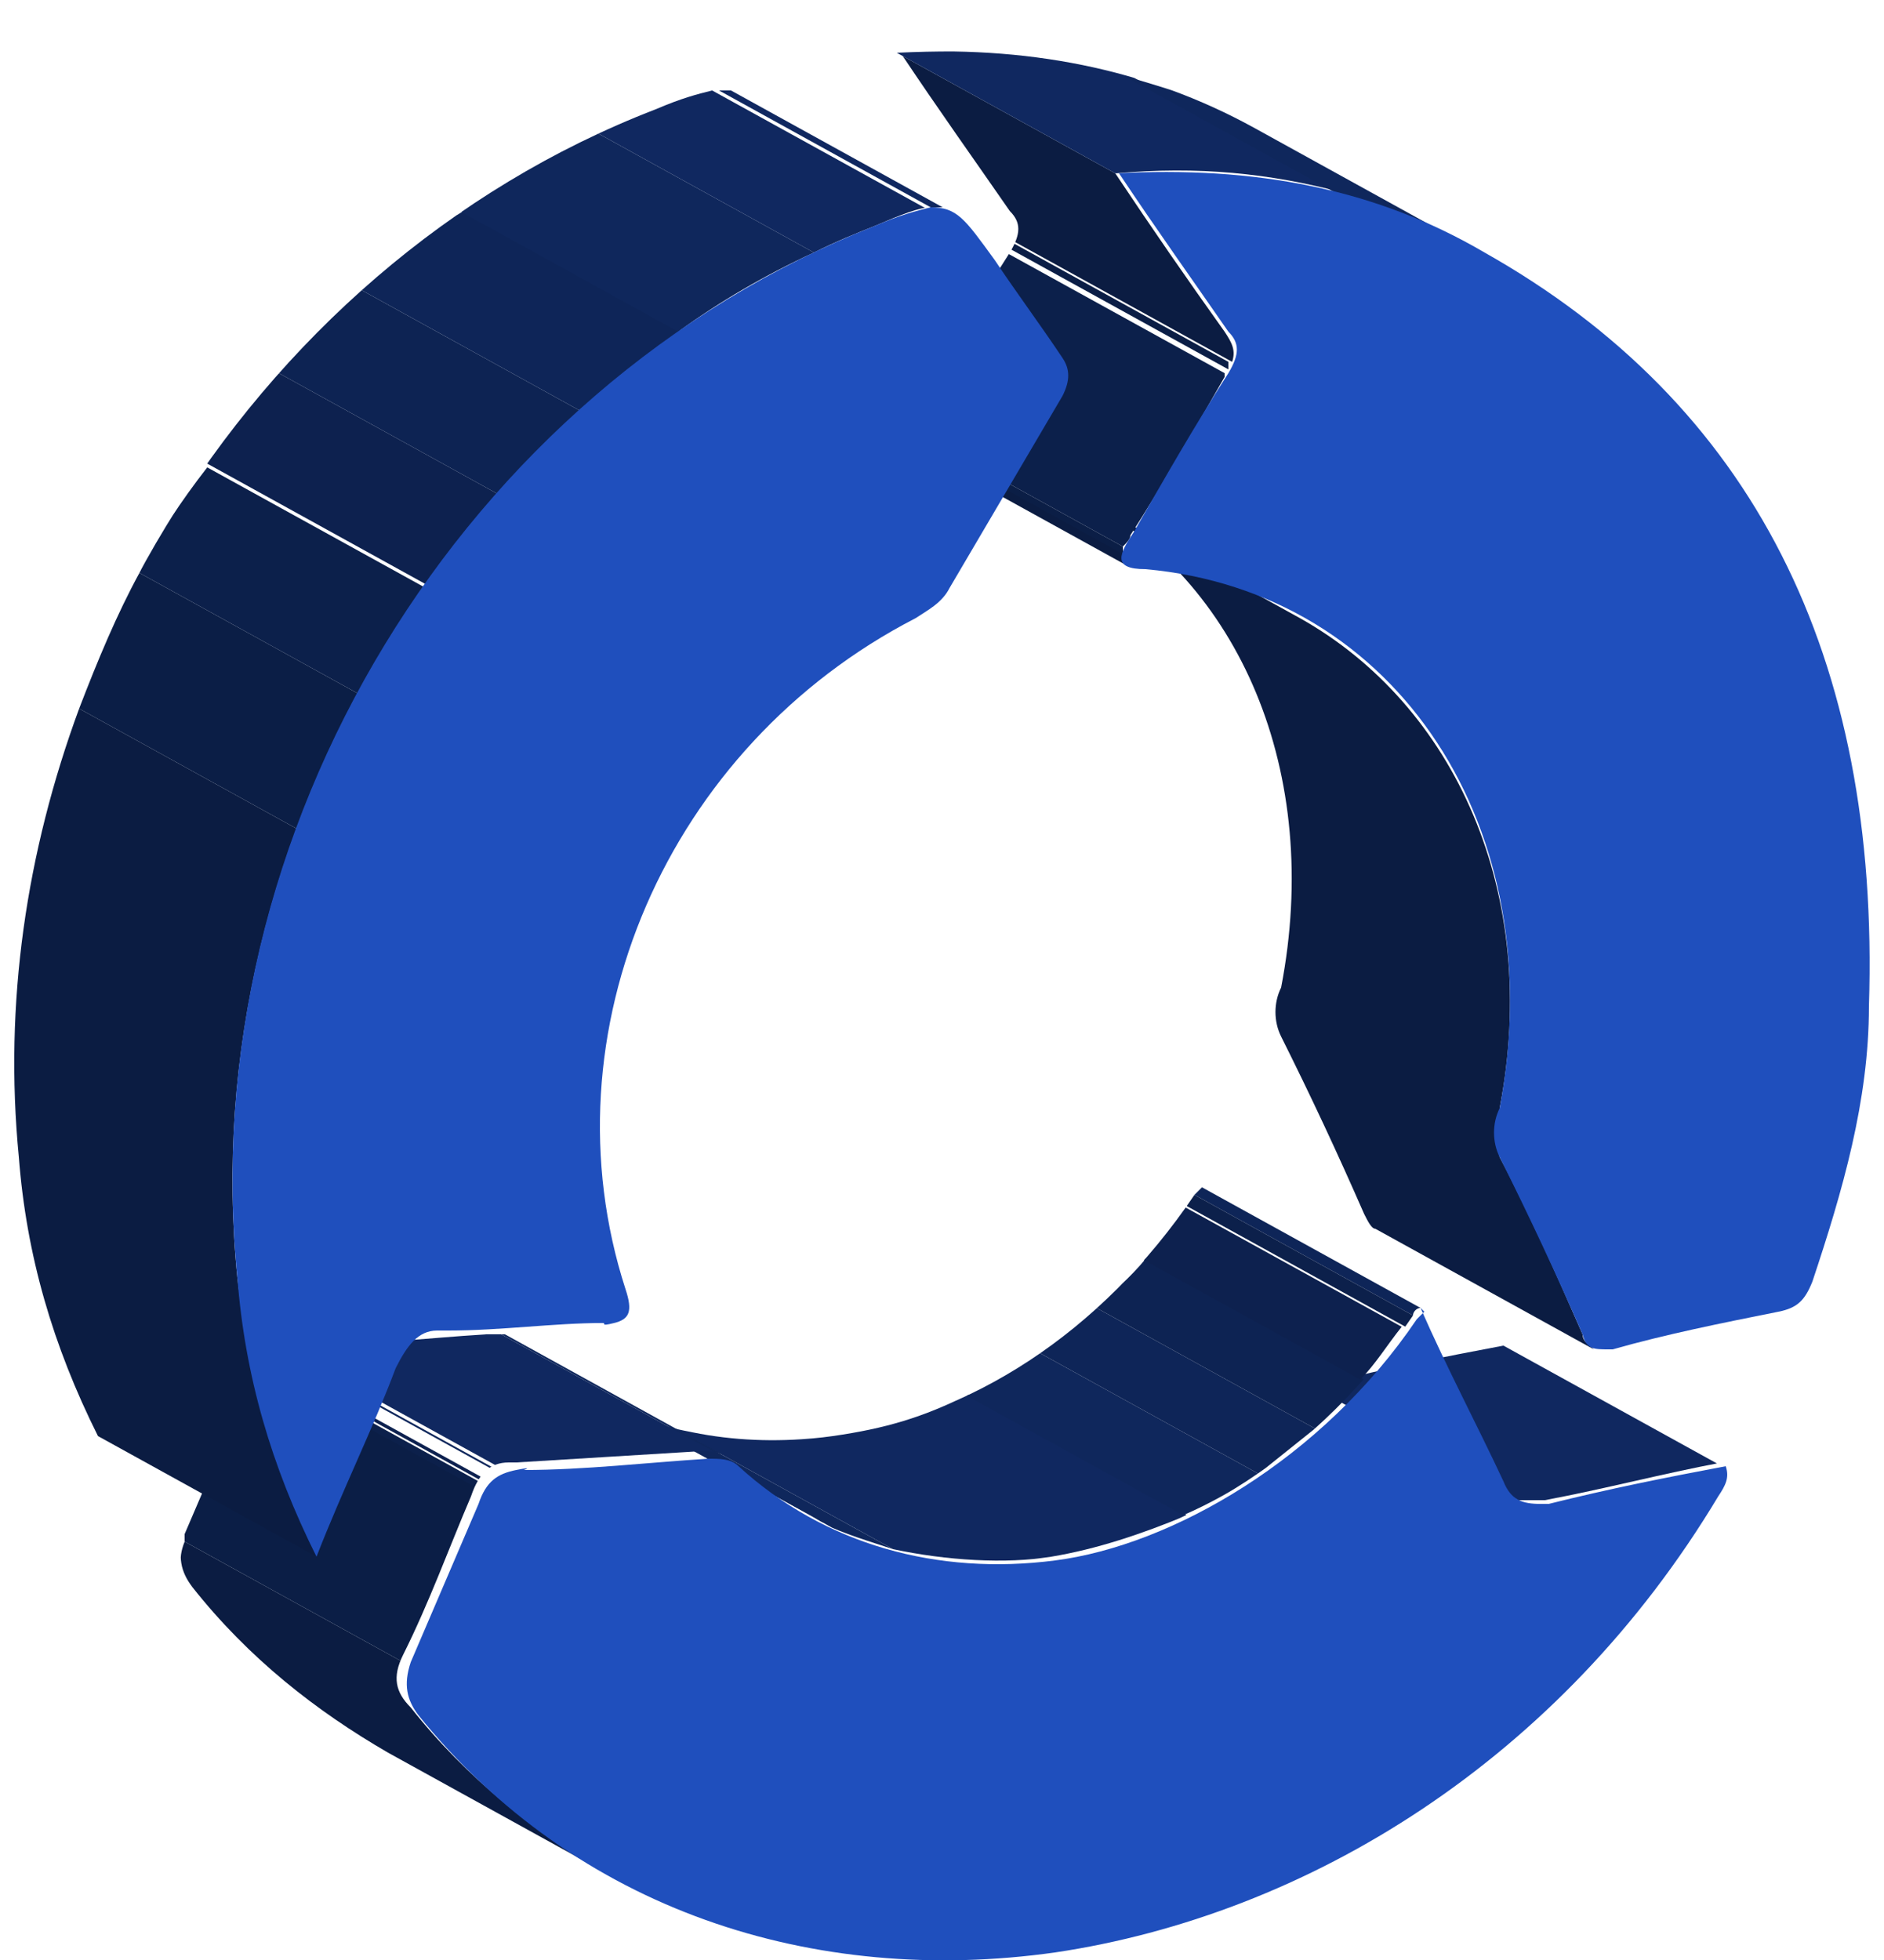 <svg xmlns="http://www.w3.org/2000/svg" xmlns:xlink="http://www.w3.org/1999/xlink" id="Layer_1" data-name="Layer 1" viewBox="0 0 50 52"><defs><clipPath id="clippath"><path d="M40.3,39.8l-5.8-3.2c.1,0,.3.1.5,0s.1,0,.2,0c1.6-.4,3.1-.7,4.7-1l5.8,3.2c-1.6.3-3.1.7-4.7,1,0,0-.1,0-.2,0-.2,0-.4,0-.5,0Z" fill="none" stroke-width="0"></path></clipPath><clipPath id="clippath-1"><path d="M37.5,34.9l-5.8-3.2s0,0,.2-.2l5.8,3.2c-.1.1-.2.2-.2.2Z" fill="none" stroke-width="0"></path></clipPath><clipPath id="clippath-2"><path d="M42.3,35.8l-5.8-3.2c-.1,0-.2-.2-.3-.4-.7-1.6-1.4-3.1-2.2-4.7-.2-.4-.2-.9,0-1.3,1.1-5.7-1.1-10.8-5.3-13l5.8,3.2c4.1,2.3,6.4,7.3,5.3,13,0,.5-.1.9,0,1.3.8,1.5,1.5,3.1,2.2,4.7,0,.2.2.3.3.4Z" fill="none" stroke-width="0"></path></clipPath><clipPath id="clippath-3"><path d="M21.5,40.2l-5.8-3.2c1.9,1.1,4.2,1.4,6.4,1.1,3.6-.5,7.1-2.7,9.6-6.4l5.8,3.2c-2.5,3.7-6.1,5.9-9.6,6.4s-4.5,0-6.4-1.1Z" fill="none" stroke-width="0"></path></clipPath><clipPath id="clippath-4"><path d="M16.1,49.7l-5.8-3.2c-1.9-1.1-3.7-2.5-5.2-4.4-.3-.4-.4-.8-.2-1.4.6-1.4,1.2-2.8,1.8-4.2.2-.6.5-.8,1-.9s.2,0,.2,0c1.6,0,3.3-.2,4.9-.3.2,0,.4,0,.6.1l5.8,3.2c-.2-.1-.4-.1-.6-.1-1.6.1-3.3.2-4.9.3,0,0-.2,0-.2,0-.5,0-.8.3-1,.9-.6,1.4-1.1,2.8-1.8,4.2-.3.6-.2,1,.2,1.4,1.5,1.9,3.3,3.3,5.2,4.4Z" fill="none" stroke-width="0"></path></clipPath><clipPath id="clippath-5"><path d="M29.9,15l-5.8-3.2c-.3-.1-.1-.4.2-.9.8-1.4,1.6-2.8,2.5-4.2.3-.5.3-.8,0-1.1-.9-1.3-1.9-2.7-2.9-4.2l5.8,3.2c1,1.5,1.9,2.8,2.9,4.2.3.4.3.7,0,1.1-.8,1.4-1.6,2.8-2.5,4.2-.3.5-.4.7-.2.9Z" fill="none" stroke-width="0"></path></clipPath><clipPath id="clippath-6"><path d="M33.3,3.4l5.8,3.2c-2.8-1.5-6-2.1-9.6-2l-5.8-3.2c3.5-.2,6.7.4,9.6,2Z" fill="none" stroke-width="0"></path></clipPath><clipPath id="clippath-7"><path d="M19.4,2.4l5.8,3.2c-.2,0-.4-.1-.6,0l-5.8-3.2c.2,0,.4,0,.6,0Z" fill="none" stroke-width="0"></path></clipPath><clipPath id="clippath-8"><path d="M8.4,41.3l-5.8-3.2c-1.2-2.4-1.9-4.8-2.1-7.4C-.7,18.9,6.5,7.1,17.4,2.9c.7-.3,1.1-.4,1.5-.5l5.8,3.2c-.3,0-.8.2-1.5.5C12.3,10.3,5.1,22.1,6.3,33.9c.3,2.6.9,5,2.1,7.4Z" fill="none" stroke-width="0"></path></clipPath></defs><g><g><g clip-path="url(#clippath)"><g><path d="M40.3,39.8l-5.8-3.2s0,0,0,0l5.8,3.2s0,0,0,0" fill="#0e2558" stroke-width="0"></path><path d="M40.3,39.8l-5.8-3.2s0,0,.1,0l5.8,3.2s0,0-.1,0" fill="#0f275c" stroke-width="0"></path><path d="M40.4,39.9l-5.8-3.2c.1,0,.2,0,.4,0s.1,0,.2,0c1.6-.4,3.1-.7,4.7-1l5.8,3.2c-1.6.3-3.1.7-4.7,1,0,0-.1,0-.2,0-.2,0-.3,0-.4,0" fill="#102860" stroke-width="0"></path></g></g></g><g><g clip-path="url(#clippath-1)"><g><polyline points="37.5 34.9 31.6 31.7 31.6 31.7 37.5 34.9 37.5 34.9" fill="#0d214f" stroke-width="0"></polyline><path d="M37.5,34.9l-5.8-3.2s0,0,0,0l5.8,3.2s0,0,0,0" fill="#0d2353" stroke-width="0"></path><path d="M37.5,34.9l-5.8-3.2s0,0,.2-.2l5.8,3.2c-.1,0-.2.1-.2.2" fill="#0e2558" stroke-width="0"></path></g></g></g><g><g clip-path="url(#clippath-2)"><g><path d="M42.3,35.8l-5.8-3.2c-.1,0-.2-.2-.3-.4-.7-1.6-1.4-3.1-2.2-4.7-.2-.4-.2-.9,0-1.3,1.1-5.7-1.1-10.8-5.3-13l5.8,3.2c4.1,2.3,6.4,7.3,5.3,13,0,.5-.1.9,0,1.3.8,1.5,1.5,3.1,2.2,4.7,0,.2.2.3.3.4" fill="#0b1c42" stroke-width="0"></path></g></g></g><g><g clip-path="url(#clippath-3)"><g><path d="M21.5,40.2l-5.8-3.2c.1,0,.2.1.4.2l5.8,3.2c-.1,0-.2-.1-.4-.2" fill="#0e2558" stroke-width="0"></path><path d="M21.8,40.4l-5.8-3.2c.6.3,1.2.5,1.9.7l5.8,3.2c-.6-.2-1.3-.4-1.9-.7" fill="#0f275c" stroke-width="0"></path><path d="M23.7,41.1l-5.8-3.2c1.3.3,2.8.4,4.2.2s2.4-.5,3.6-1.1l5.8,3.2c-1.2.5-2.4.9-3.6,1.1s-2.8.1-4.2-.2" fill="#102860" stroke-width="0"></path><path d="M31.4,40.2l-5.8-3.2c.7-.3,1.3-.7,2-1.1l5.8,3.2c-.6.4-1.3.8-2,1.1" fill="#0f275c" stroke-width="0"></path><path d="M33.4,39.1l-5.8-3.2c.5-.4,1-.7,1.5-1.2l5.8,3.2c-.5.4-1,.8-1.5,1.2" fill="#0e2558" stroke-width="0"></path><path d="M34.9,37.9l-5.8-3.2c.4-.4.9-.8,1.3-1.3l5.8,3.2c-.4.5-.8.9-1.3,1.3" fill="#0d2353" stroke-width="0"></path><path d="M36.1,36.6l-5.8-3.2c.4-.5.8-.9,1.1-1.4l5.8,3.2c-.4.5-.7,1-1.1,1.4" fill="#0d214f" stroke-width="0"></path><path d="M37.3,35.2l-5.8-3.2c0-.1.1-.2.2-.3l5.8,3.2c0,.1-.1.2-.2.3" fill="#0c204b" stroke-width="0"></path></g></g></g><g><g clip-path="url(#clippath-4)"><g><path d="M16.1,49.7l-5.8-3.2c-1.9-1.1-3.7-2.5-5.2-4.4-.3-.4-.4-.7-.2-1.2l5.8,3.2c-.2.5,0,.8.2,1.2,1.5,1.9,3.3,3.3,5.2,4.4" fill="#0b1c42" stroke-width="0"></path><path d="M10.7,44.1l-5.8-3.2c0,0,0-.1,0-.2.6-1.4,1.2-2.8,1.8-4.2,0-.1,0-.2.1-.3l5.8,3.2c0,0,0,.2-.1.3-.6,1.4-1.1,2.8-1.8,4.2,0,0,0,.1,0,.2" fill="#0b1e46" stroke-width="0"></path><path d="M12.7,39.5l-5.8-3.2c0,0,0-.1,0-.2l5.8,3.2s0,.1,0,.2" fill="#0c204b" stroke-width="0"></path><path d="M12.8,39.3l-5.8-3.2s0,0,0-.1l5.8,3.2s0,0,0,.1" fill="#0d214f" stroke-width="0"></path><path d="M12.9,39.2l-5.8-3.2s0,0,0,0l5.8,3.2s0,0,0,0" fill="#0d2353" stroke-width="0"></path><path d="M13,39.1l-5.8-3.2s0,0,0,0l5.8,3.2s0,0,0,0" fill="#0e2558" stroke-width="0"></path><path d="M13.1,39l-5.8-3.2s0,0,.1,0l5.8,3.2s0,0-.1,0" fill="#0f275c" stroke-width="0"></path><path d="M13.2,38.9l-5.8-3.2c.1,0,.2,0,.4,0s.2,0,.2,0c1.6,0,3.3-.2,4.9-.3.2,0,.3,0,.4,0l5.8,3.2c-.1,0-.3,0-.4,0-1.6.1-3.3.2-4.9.3,0,0-.2,0-.2,0-.1,0-.2,0-.4,0" fill="#102860" stroke-width="0"></path><path d="M19.1,38.6l-5.8-3.2c0,0,.1,0,.2,0l5.8,3.2c0,0-.1,0-.2,0" fill="#0f275c" stroke-width="0"></path><path d="M19.3,38.6l-5.8-3.2s0,0,0,0l5.8,3.2s0,0,0,0" fill="#0e2558" stroke-width="0"></path></g></g></g><g><g clip-path="url(#clippath-5)"><g><path d="M29.9,15l-5.8-3.2c-.1,0-.2-.2-.1-.4l5.8,3.2c0,.2,0,.3.1.4" fill="#0b1c42" stroke-width="0"></path><path d="M29.8,14.7l-5.8-3.2c0,0,0-.1,0-.2l5.8,3.2c0,0,0,.1,0,.2" fill="#0b1e46" stroke-width="0"></path><path d="M29.8,14.5l-5.8-3.2c0,0,.1-.2.2-.3.8-1.4,1.6-2.8,2.5-4.2,0,0,0,0,0-.1l5.8,3.2s0,0,0,.1c-.8,1.4-1.6,2.8-2.5,4.2,0,.1-.1.2-.2.3" fill="#0c204b" stroke-width="0"></path><path d="M32.6,9.8l-5.8-3.2c0,0,0-.1,0-.2l5.8,3.2c0,0,0,.1,0,.2" fill="#0b1e46" stroke-width="0"></path><path d="M32.7,9.6l-5.8-3.2c.1-.3,0-.5-.2-.8-.9-1.3-1.9-2.7-2.9-4.2l5.8,3.2c1,1.5,1.9,2.8,2.9,4.2.2.3.3.5.2.8" fill="#0b1c42" stroke-width="0"></path></g></g></g><g><g clip-path="url(#clippath-6)"><g><path d="M29.6,4.6l-5.8-3.2c2.1-.1,4.1,0,6,.5l5.8,3.2c-1.9-.5-3.8-.7-6-.5" fill="#102860" stroke-width="0"></path><path d="M35.6,5.2l-5.8-3.2c1,.3,2.1.6,3,1.1l5.8,3.2c-1-.5-2-.8-3-1.1" fill="#0f275c" stroke-width="0"></path><path d="M38.6,6.3l-5.8-3.2c.2,0,.4.2.6.3l5.8,3.2c-.2-.1-.4-.2-.6-.3" fill="#0e2558" stroke-width="0"></path></g></g></g><g><g clip-path="url(#clippath-7)"><g><path d="M24.7,5.5l-5.8-3.2c.1,0,.3,0,.4,0l5.8,3.2c-.1,0-.2,0-.4,0" fill="#102860" stroke-width="0"></path><path d="M25.1,5.5l-5.8-3.2c0,0,.1,0,.2,0l5.8,3.2s-.1,0-.2,0" fill="#0f275c" stroke-width="0"></path><path d="M25.2,5.6l-5.8-3.2s0,0,0,0l5.8,3.2s0,0,0,0" fill="#0e2558" stroke-width="0"></path></g></g></g><g><g clip-path="url(#clippath-8)"><g><path d="M8.4,41.3l-5.8-3.2c-1.2-2.4-1.9-4.8-2.1-7.4-.4-4.1.2-8.1,1.6-11.9l5.8,3.2c-1.4,3.8-2,7.8-1.6,11.9.3,2.6.9,5,2.1,7.4" fill="#0b1c42" stroke-width="0"></path><path d="M7.9,22l-5.8-3.2c.5-1.3,1-2.5,1.6-3.6l5.8,3.2c-.6,1.2-1.2,2.4-1.6,3.6" fill="#0b1e46" stroke-width="0"></path><path d="M9.5,18.4l-5.8-3.2c.5-1,1.1-1.9,1.8-2.8l5.8,3.2c-.6.9-1.2,1.9-1.8,2.8" fill="#0c204b" stroke-width="0"></path><path d="M11.3,15.5l-5.8-3.2c.6-.9,1.2-1.7,1.9-2.4l5.8,3.2c-.7.8-1.3,1.6-1.9,2.4" fill="#0d214f" stroke-width="0"></path><path d="M13.2,13.1l-5.8-3.2c.7-.8,1.4-1.5,2.2-2.2l5.8,3.2c-.8.7-1.5,1.4-2.2,2.2" fill="#0d2353" stroke-width="0"></path><path d="M15.4,10.9l-5.8-3.2c.8-.8,1.7-1.5,2.7-2.1l5.8,3.2c-.9.6-1.8,1.3-2.7,2.1" fill="#0e2558" stroke-width="0"></path><path d="M18,8.8l-5.8-3.2c1.1-.8,2.3-1.5,3.6-2.1l5.8,3.2c-1.3.6-2.5,1.3-3.6,2.1" fill="#0f275c" stroke-width="0"></path><path d="M21.6,6.7l-5.8-3.2c.5-.2,1-.5,1.6-.7.7-.3,1.1-.4,1.5-.5l5.8,3.2c-.3,0-.8.2-1.5.5-.5.2-1,.4-1.6.7" fill="#102860" stroke-width="0"></path></g></g></g></g><path d="M37.7,34.7c.7,1.6,1.5,3.1,2.2,4.6.2.5.5.6,1,.6s.1,0,.2,0c1.6-.4,3.1-.7,4.7-1,.1.3,0,.5-.2.8-4.2,7-10.9,11.1-17.6,12.1-6.4.9-12.7-1.1-16.9-6.3-.3-.4-.4-.8-.2-1.4.6-1.4,1.2-2.8,1.8-4.2.2-.6.5-.8,1-.9s.2,0,.2,0c1.6,0,3.3-.2,4.9-.3.3,0,.6,0,.8.2,2.3,2.1,5.3,2.9,8.4,2.5s7.1-2.7,9.6-6.4c0,0,0,0,.2-.2Z" fill="#1f4fbd" stroke-width="0"></path><path d="M29.6,4.6c3.7-.2,6.9.4,9.8,2.1,7.1,4,10.5,10.7,10.2,20,0,2.5-.7,4.9-1.5,7.3-.2.5-.4.7-.9.8-1.5.3-3,.6-4.4,1,0,0,0,0-.1,0-.4,0-.6,0-.7-.4-.7-1.6-1.4-3.1-2.2-4.7-.2-.4-.2-.9,0-1.3,1.4-7.4-2.7-13.7-9.4-14.3-.9,0-.7-.4-.3-1,.8-1.4,1.6-2.8,2.5-4.2.3-.5.3-.8,0-1.1-.9-1.3-1.9-2.7-2.9-4.2Z" fill="#1f4fbd" stroke-width="0"></path><path d="M24.7,5.5c.7,0,.9.3,1.7,1.4.6.9,1.2,1.7,1.8,2.6.2.3.2.6,0,1-1,1.7-2,3.4-3,5.1-.2.4-.6.6-.9.8-6.6,3.4-9.9,11-7.7,17.8.2.6.1.8-.3.9s-.2,0-.3,0c-1.3,0-2.7.2-4.1.2,0,0-.2,0-.3,0-.5,0-.8.4-1.1,1-.6,1.6-1.4,3.2-2.1,5-1.2-2.4-1.9-4.8-2.1-7.4-1.2-11.9,6-23.6,16.9-27.9.7-.3,1.1-.4,1.5-.5Z" fill="#1f4fbd" stroke-width="0"></path></svg>